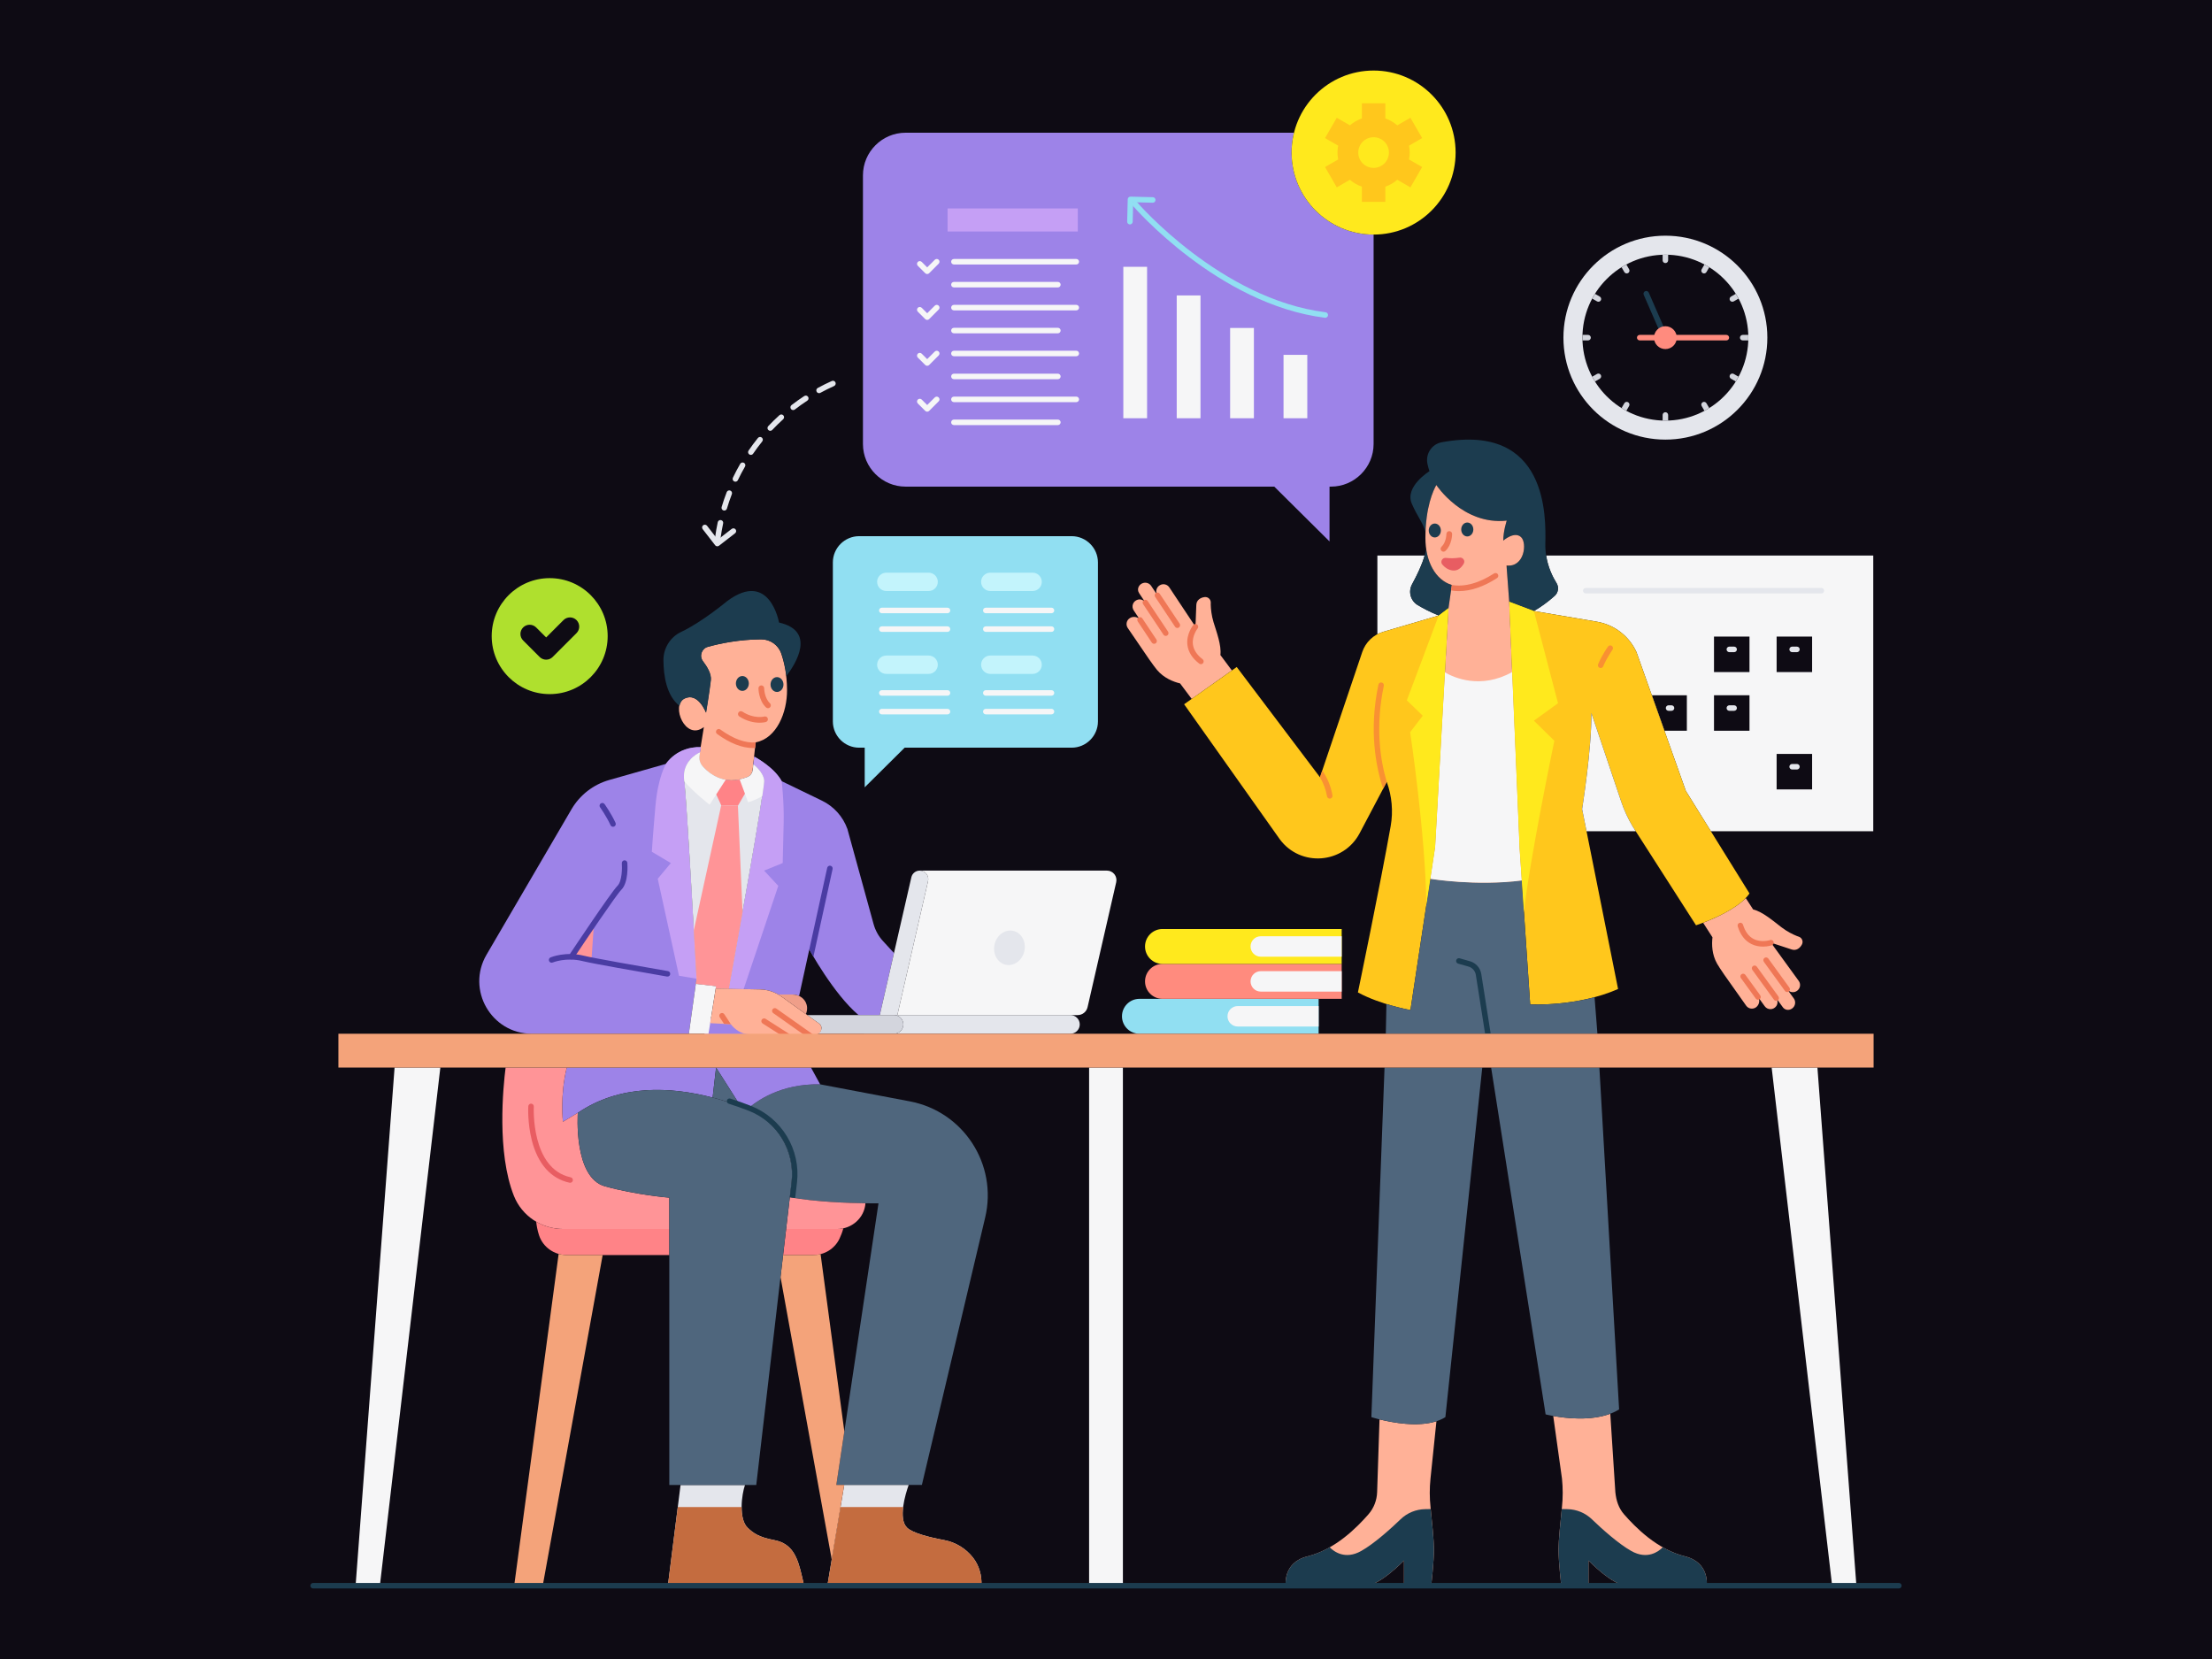 <svg xmlns="http://www.w3.org/2000/svg" xmlns:xlink="http://www.w3.org/1999/xlink" version="1.1" id="Layer_1" x="0px" y="0px" viewBox="0 0 2000 1500" style="enable-background:new 0 0 2000 1500;" xml:space="preserve">
<rect x="0" y="0" style="fill:#0e0b14;" width="2000" height="1500"/>
<g>
	<g>
		<g>
			<polygon style="fill:#9D83E8;" points="638.473,920.9 636.498,939.721 692.414,939.721 668.911,919.971    "/>
		</g>
	</g>
	<g>
		<g>
			<path style="fill:#FFB197;" d="M706.295,590.79c-2.693-7.7-10.013-12.785-18.17-12.736c-20.048,0.122-37.28,3.758-48.205,6.785     c-5.642,1.564-7.993,8.354-4.431,13c3.95,5.15,7.745,11.656,7.126,17.078c-1.239,10.843-4.337,29.432-4.337,29.432     s-7.125-18.898-19.518-12.702c-12.392,6.196,0.929,38.725,17.659,25.713l-4.149,25.737c-0.568,3.524,0.454,7.117,2.825,9.785     c6.113,6.881,19.843,17.912,40.45,9.793c2.72-1.072,4.645-3.55,4.959-6.457l2.701-24.986     c19.055-3.58,28.577-27.092,28.419-47.485C711.512,609.366,708.94,598.355,706.295,590.79z"/>
		</g>
	</g>
	<g>
		<g>
			<path style="fill:#9D83E8;" d="M632.908,680.283c0,0-16.596,6.669-14.273,25.254c2.324,18.585,11.153,179.372,11.153,179.372     l-6.971,49.762H480.883c-36.662,0-59.495-39.782-41.001-71.438l76.844-131.535c7.543-12.912,19.791-22.404,34.176-26.489     l51.236-14.546c0,0,9.858-15.821,31.533-15.114L632.908,680.283z"/>
		</g>
	</g>
	<g>
		<g>
			<polygon style="fill:#FF9497;" points="534.757,868.175 537.067,834.713 518.347,864.477    "/>
		</g>
	</g>
	<g>
		<g>
			<path style="fill:#9D83E8;" d="M798.369,850.879c-4.014-4.373-6.93-9.639-8.505-15.362l-23.673-85.983     c-4.029-11.225-12.298-20.422-23.033-25.617l-36.384-17.608c-7.125-13.012-24.78-22.167-24.78-22.167l-0.762,7.047     c0,0,8.735,6.452,9.665,14.349c0.837,7.111-26.499,158.465-31.945,188.502l28.218,0.553c5.831,0.114,11.509,1.727,16.527,4.626     h12.946c2.054,0,4.057,0.474,5.869,1.318l9.225-42.11c0,0,21.854,40.184,44.529,59.372h19.192l12.854-56.086L798.369,850.879z"/>
		</g>
	</g>
	<g>
		<g>
			<path style="fill:#9D83E8;" d="M1189.511,190.374c-19.078-19.078-25.582-45.964-19.524-70.372H818.774     c-21.191,0-38.53,17.338-38.53,38.53v242.922c0,21.192,17.339,38.53,38.53,38.53h333.369l49.962,49.559v-49.559h1.314     c21.192,0,38.53-17.338,38.53-38.53v-189.36C1222.97,212.095,1203.991,204.854,1189.511,190.374z"/>
		</g>
	</g>
	<g>
		<g>
			<path style="fill:#F6F6F7;" d="M1397.949,502.288c1.697,10.899,6.005,19.502,9.341,24.808c2.361,3.755,1.704,8.685-1.601,11.644     c-6.246,5.593-12.541,10.112-18.818,13.72l56.953,9.653c15.738,2.667,29.138,12.946,35.793,27.455l44.611,125.489l22.657,36.494     h146.839V502.288H1397.949z"/>
		</g>
	</g>
	<g>
		<g>
			<rect x="1606.35" y="575.572" style="fill:#0e0b14;" width="32.083" height="32.083"/>
		</g>
	</g>
	<g>
		<g>
			<rect x="1549.727" y="575.572" style="fill:#0e0b14;" width="32.083" height="32.083"/>
		</g>
	</g>
	<g>
		<g>
			<polygon style="fill:#0e0b14;" points="1504.906,660.705 1525.188,660.705 1525.188,628.621 1493.5,628.621    "/>
		</g>
	</g>
	<g>
		<g>
			<rect x="1606.35" y="681.671" style="fill:#0e0b14;" width="32.083" height="32.083"/>
		</g>
	</g>
	<g>
		<g>
			<rect x="1549.727" y="628.621" style="fill:#0e0b14;" width="32.083" height="32.083"/>
		</g>
	</g>
	<g>
		<g>
			<path style="fill:#FFB197;" d="M1113.811,606.184l-10.384-13.937c1.118-8.635-3.559-21.097-6.173-29.6     c-1.933-6.288-2.444-12.158-2.546-15.834l0.028-1.969c0.043-3.007-2.579-5.357-5.564-4.998c-3.684,0.443-7.328,2.674-7.51,7.016     l-0.776,19.801l-23.642-35.584c-1.842-2.772-5.51-3.654-8.411-2.022l-0.169,0.095c-3.236,1.82-4.229,6.015-2.154,9.093     l-5.666-8.51c-1.484-2.201-4.158-3.28-6.754-2.723l-0.072,0.015c-3.531,0.757-5.943,4.377-4.795,7.8     c0.178,0.532,0.43,1.048,0.758,1.536l5.62,8.441c-1.497-2.219-4.245-3.35-6.824-2.632c-4.489,1.251-6.074,6.242-3.718,9.738     l5.725,8.6c-1.984-2.947-6.317-3.533-9.299-1.603c-2.978,1.927-3.806,5.914-1.836,8.864l19.49,28.537l0-0.002     c3.048,4.313,5.501,7.648,6.959,9.383c6.191,7.366,14.629,10.707,20.889,12.225l10.496,13.999L1113.811,606.184z"/>
		</g>
	</g>
	<g>
		<g>
			<path style="fill:#FFB197;" d="M1626.512,846.958l-1.855-0.66c-3.409-1.376-8.733-3.902-13.953-7.906     c-7.059-5.414-17.109-14.142-25.591-16.105l-6.681-10.325c-9.918,10.422-28.701,18.569-38.553,22.348l8.474,13.182     c-0.76,6.397-0.57,15.47,4.176,23.841c1.118,1.972,3.389,5.434,6.368,9.794l-0.002,0l19.952,28.216     c2.078,2.875,6.104,3.489,8.948,1.369c2.848-2.123,3.81-6.388,1.739-9.275l6.064,8.365c2.455,3.428,7.685,3.682,10.423-0.09     c1.572-2.166,1.47-5.136-0.088-7.313l5.953,8.21c0.342,0.478,0.738,0.894,1.175,1.246c2.808,2.269,7.042,1.27,8.982-1.775     l0.039-0.063c1.427-2.239,1.349-5.121-0.197-7.279l-6.001-8.277c2.162,3.018,6.439,3.549,9.274,1.151l0.148-0.125     c2.541-2.15,2.993-5.896,1.037-8.589l-25.109-34.564l18.829,6.175c4.133,1.342,7.494-1.295,9.194-4.594     C1630.634,851.243,1629.345,847.966,1626.512,846.958z"/>
		</g>
	</g>
	<g>
		<g>
			<g>
				<path style="fill:#F6F6F7;" d="M1250.746,571.224l50.07-14.714c-7.522-3.013-13.95-6.407-18.925-9.373      c-6.502-3.876-8.796-12.155-5.183-18.807c4.569-8.413,8.963-17.541,11.387-26.042h-42.723v71.141      C1247.07,572.525,1248.864,571.776,1250.746,571.224z"/>
			</g>
		</g>
	</g>
	<g>
		<g>
			<path style="fill:#FFC71C;" d="M1300.817,556.51l-50.07,14.714c-8.955,2.632-16.065,9.464-19.051,18.308l-38.222,113.219     l-75.282-99.669l-47.555,33.681l86.547,122.144c18.77,25.25,57.459,22.277,72.152-5.544l24.511-46.413     c0.037,0.106,0.075,0.211,0.112,0.315c4.537,12.691,5.785,26.305,3.444,39.578c-9.135,51.784-29.639,150.459-29.639,150.459     c20.447,11.153,47.496,15.959,47.496,15.959l22.309-147.311l12.119-216.165L1300.817,556.51z"/>
		</g>
	</g>
	<g>
		<g>
			<path style="fill:#FFC71C;" d="M1524.228,715.057l-44.611-125.489c-6.655-14.509-20.055-24.787-35.793-27.455l-56.953-9.653     l-22.31-8.434l9.449,223.589l9.526,140.534c0,0,42.753,2.323,79.464-13.941l-32.529-162.685c0,0,8.829-55.261,8.365-86.861     l27.156,80.564c2.621,7.658,6.031,15.022,10.175,21.975l57.313,89.417c0,0,37.176-12.082,48.329-28.812L1524.228,715.057z"/>
		</g>
	</g>
	<g>
		<g>
			<path style="fill:#4F667D;" d="M1383.537,908.15l-7.597-112.065c-41.317,5.359-82.709-1.501-82.709-1.501l0,0l0,0v0     l-17.973,118.677c0,0-9.617-1.71-21.715-5.453l-0.551,26.863h191.329l-2.587-33.059     C1411.574,909.67,1383.537,908.15,1383.537,908.15z"/>
		</g>
	</g>
	<g>
		<g>
			<path style="fill:#FFB197;" d="M1523.618,1407.236c-25.428-6.313-45.031-26.417-55.22-38.04     c-4.872-5.558-7.082-12.381-7.867-20.042l-4.586-70.933c-17.857,6.748-40.422,4.066-51.578,2.051l7.904,56.609     c0.894,8.633,0.879,17.33-0.034,25.961c-1.318,12.464-3.092,30.589-3.092,37.888c0,11.618,2.479,32.994,2.479,32.994h24.629     v-22.77c0,0,21.841,22.77,34.853,22.77c13.012,0,72.029,0,72.029,0S1546.079,1412.812,1523.618,1407.236z"/>
		</g>
	</g>
	<g>
		<g>
			<path style="fill:#FFB197;" d="M1293.396,1336.881l5.371-51.87c-17.038,5.54-39.898,1.23-51.464-1.658l-2.167,65.802     c-0.243,7.387-2.995,14.483-7.867,20.042c-10.189,11.623-29.791,31.726-55.22,38.04c-22.461,5.577-19.518,26.488-19.518,26.488     s59.017,0,72.029,0c13.012,0,34.853-22.77,34.853-22.77v22.77h24.629c0,0,2.479-21.376,2.479-32.994     c0-7.3-1.774-25.424-3.092-37.888C1292.517,1354.211,1292.502,1345.513,1293.396,1336.881z"/>
		</g>
	</g>
	<g>
		<g>
			<g>
				<polygon style="fill:#F6F6F7;" points="356.761,965.23 321.514,1433.724 343.457,1433.724 398.147,965.23     "/>
			</g>
		</g>
	</g>
	<g>
		<g>
			<g>
				<polygon style="fill:#F6F6F7;" points="1643.239,965.23 1678.487,1433.724 1656.543,1433.724 1601.854,965.23     "/>
			</g>
		</g>
	</g>
	<g>
		<g>
			<rect x="984.721" y="965.23" style="fill:#F6F6F7;" width="30.559" height="468.494"/>
		</g>
	</g>
	<g>
		<g>
			<path style="fill:#EF7756;" d="M651.318,659.603c-1.12-0.811-2.681-0.559-3.487,0.56c-0.809,1.118-0.558,2.679,0.56,3.487     c11.677,8.445,22.598,12.698,32.56,12.698c0.638,0,1.264-0.051,1.894-0.086l0.544-5.031     C673.891,672.028,663.123,668.139,651.318,659.603z"/>
		</g>
	</g>
	<g>
		<g>
			<path style="fill:#1C3C4F;" d="M618.945,631.646c12.392-6.196,19.518,12.702,19.518,12.702s3.098-18.588,4.337-29.432     c0.62-5.422-3.175-11.927-7.126-17.078c-3.563-4.646-1.211-11.436,4.431-13c10.92-3.026,28.142-6.66,48.179-6.784     c8.173-0.051,15.509,5.044,18.205,12.76c1.809,5.178,3.562,12.008,4.537,20.384c8.411-11.033,27.177-40.624-6.652-48.33     c0,0-8.365-47.864-46.703-19.518c0,0-23.246,19.341-41.599,27.891c-9.928,4.625-16.272,14.646-16.213,25.598     c0.077,14.385,2.841,32.237,14.524,41.358C614.948,635.32,616.395,632.921,618.945,631.646z"/>
		</g>
	</g>
	<g>
		<g>
			<polygon style="fill:#F6F6F7;" points="622.818,934.671 640.586,934.671 647.447,891.648 629.141,889.531    "/>
		</g>
	</g>
	<g>
		<g>
			<g>
				<path style="fill:#4A3CA3;" d="M516.708,867.425c-0.475,0-0.955-0.135-1.381-0.418c-1.149-0.763-1.461-2.314-0.697-3.463      c1.536-2.311,37.693-56.66,43.686-62.654c4.152-4.152,4.239-16.1,3.923-20.352c-0.102-1.376,0.929-2.574,2.303-2.677      c1.385-0.101,2.575,0.929,2.677,2.303c0.136,1.798,1.138,17.75-5.372,24.259c-4.684,4.685-32.67,46.263-43.058,61.888      C518.309,867.034,517.516,867.425,516.708,867.425z"/>
			</g>
		</g>
	</g>
	<g>
		<g>
			<path style="fill:#C59FF5;" d="M632.908,680.283l0.763-4.734c-21.675-0.708-31.533,15.114-31.533,15.114     s-7.203,11.618-9.526,38.106c-2.323,26.488-3.253,41.359-3.253,41.359l17.194,10.223l-11.85,14.174l19.207,87.717l15.878,2.667     c0,0-8.829-160.787-11.153-179.372C616.312,686.953,632.908,680.283,632.908,680.283z"/>
		</g>
	</g>
	<g>
		<g>
			<path style="fill:#C59FF5;" d="M681.994,684.141l-0.762,7.047c0,0,8.735,6.452,9.665,14.349     c0.837,7.111-26.499,158.465-31.945,188.502l13.421,0.263l31.323-93.333l-12.83-13.803l16.827-6.816     c0,0,0.476-18.279,0.871-36.866c0.395-18.588-1.789-37.177-1.789-37.177C699.649,693.296,681.994,684.141,681.994,684.141z"/>
		</g>
	</g>
	<g>
		<g>
			<path style="fill:#E4E6EC;" d="M690.897,705.537c-0.929-7.897-9.665-14.349-9.665-14.349l-0.544,5.029     c-0.314,2.907-2.239,5.385-4.959,6.457c-20.607,8.119-34.337-2.912-40.45-9.793c-2.371-2.669-3.393-6.262-2.825-9.785     l0.453-2.813h0c0,0-3.177,1.277-6.556,4.269c-0.483,0.427-0.97,0.89-1.452,1.389c-0.724,0.748-1.437,1.578-2.111,2.494     c-0.225,0.305-0.445,0.62-0.66,0.945c-0.43,0.649-0.837,1.337-1.214,2.065c-1.885,3.641-3.007,8.284-2.281,14.092     c0.254,2.033,0.586,5.766,0.976,10.805c0.111,1.44,0.227,2.986,0.348,4.629c0.06,0.822,0.121,1.668,0.184,2.537     c0.124,1.738,0.253,3.569,0.385,5.484c0.264,3.829,0.542,7.991,0.831,12.413c0.144,2.211,0.291,4.487,0.44,6.818     c0.373,5.829,0.759,12.005,1.151,18.385c0.706,11.483,1.431,23.626,2.134,35.584c0.078,1.329,0.156,2.656,0.233,3.978     c2.4,41.015,4.472,78.738,4.472,78.738l-0.647,4.622l18.306,2.117l-0.344,2.16l11.849,0.232     C664.398,864.002,691.734,712.648,690.897,705.537z"/>
		</g>
	</g>
	<g>
		<g>
			<path style="fill:#F6F6F7;" d="M635.279,692.882c-2.371-2.669-3.393-6.262-2.825-9.785l0.453-2.813h0     c0,0-3.177,1.277-6.556,4.269c-0.483,0.427-0.97,0.89-1.452,1.389c-0.724,0.748-1.437,1.578-2.111,2.494     c-0.225,0.305-0.445,0.62-0.66,0.945c-0.43,0.649-0.837,1.337-1.214,2.065c-1.885,3.641-3.007,8.284-2.281,14.092     c0.038,0.302,0.078,0.655,0.119,1.031c9.344,10.579,22.845,21,22.845,21l14.546-22.499     C646.209,703.365,639.186,697.279,635.279,692.882z"/>
		</g>
	</g>
	<g>
		<g>
			<path style="fill:#F6F6F7;" d="M690.897,705.537c-0.929-7.897-9.665-14.349-9.665-14.349l-0.544,5.029     c-0.314,2.907-2.239,5.385-4.959,6.457c-2.424,0.955-4.75,1.637-6.983,2.1l7.667,20.587c0,0,6.475-1.783,12.791-5.519     C690.393,711.906,691.036,706.719,690.897,705.537z"/>
		</g>
	</g>
	<g>
		<g>
			<path style="fill:#FF8387;" d="M668.747,704.774c0.002,0,0.005-0.001,0.007-0.002c-4.619,0.959-8.824,0.947-12.608,0.297     l-8.545,13.217l4.494,9.823l15.103,0.387l6.338-10.865L668.747,704.774z"/>
		</g>
	</g>
	<g>
		<g>
			<path style="fill:#FF9497;" d="M667.197,728.498l-15.103-0.387l-24.763,112.982c1.437,25.243,2.457,43.817,2.457,43.817     l-0.647,4.622l18.306,2.117l-0.344,2.16l11.849,0.232c2.007-11.068,6.986-38.611,12.432-69.336L667.197,728.498z"/>
		</g>
	</g>
	<g>
		<g>
			<path style="fill:#4F667D;" d="M822.685,995.813l-81.136-15.408c-36.1-0.741-58.17,15.618-65.657,22.302     c26.745,10.749,43.125,37.959,39.778,66.641l-1.536,13.163c34.246,6.127,80.159,5.472,80.159,5.472l-38.106,254.657h77.334     l57.248-241.847C902.133,1052.795,871.147,1005.016,822.685,995.813z"/>
		</g>
	</g>
	<g>
		<g>
			<path style="fill:#9D83E8;" d="M675.298,1002.462c0.201,0.078,0.395,0.167,0.595,0.247c7.487-6.685,29.558-23.043,65.657-22.302     l-8.288-15.176h-85.815l22.3,35.135C671.63,1001.058,673.49,1001.756,675.298,1002.462z"/>
		</g>
	</g>
	<g>
		<g>
			<path style="fill:#9D83E8;" d="M644.34,992.37c-0.004-0.001-0.008-0.002-0.012-0.003c1.242-10.54,3.12-27.137,3.12-27.137H512.46     c-6.254,25.368-3.495,49.022-3.495,49.022l13.476-8.055C560.619,980.167,606.383,982.495,644.34,992.37z"/>
		</g>
	</g>
	<g>
		<g>
			<path style="fill:#4F667D;" d="M669.747,1000.365l-22.3-35.136c0,0-1.877,16.598-3.12,27.137     C653.308,994.703,661.845,997.459,669.747,1000.365z"/>
		</g>
	</g>
	<g>
		<g>
			<g>
				<path style="fill:#FF9497;" d="M714.134,1082.512l-3.35,28.707h46.151c13.264,0,24.646-10.074,25.567-23.272      C766.62,1087.727,737.632,1086.716,714.134,1082.512z"/>
			</g>
		</g>
		<g>
			<g>
				<path style="fill:#FF9497;" d="M605.159,1082.873c0,0-29.276-2.323-58.088-10.224c-28.812-7.9-24.629-66.452-24.629-66.452      l-13.476,8.055c0,0-2.759-23.654,3.495-49.022h-55.309c-2.227,17.493-8.154,76.69,7.514,116.05      c7.231,18.165,24.986,29.94,44.538,29.94h95.956V1082.873z"/>
			</g>
		</g>
	</g>
	<g>
		<g>
			<g>
				<path style="fill:#E85D62;" d="M515.473,1069.416c-0.175,0-0.352-0.018-0.53-0.057c-16.821-3.633-28.603-16.854-34.073-38.235      c-4.039-15.788-3.246-30.295-3.21-30.905c0.08-1.377,1.277-2.442,2.638-2.347c1.377,0.08,2.429,1.261,2.349,2.638      c-0.033,0.561-2.82,56.154,33.351,63.968c1.348,0.291,2.205,1.62,1.914,2.968      C517.66,1068.616,516.624,1069.416,515.473,1069.416z"/>
			</g>
		</g>
	</g>
	<g>
		<g>
			<path style="fill:#FF8387;" d="M605.159,1111.22h-95.956c-8.758,0-17.146-2.377-24.398-6.619     c0.345,3.259,1.068,7.779,2.605,12.386c3.566,10.688,13.733,17.778,24.999,17.778h92.75V1111.22z"/>
		</g>
	</g>
	<g>
		<g>
			<path style="fill:#FF8387;" d="M756.935,1111.22h-46.151l-2.747,23.545h27.295c10.088,0,19.401-5.694,23.718-14.812     c1.333-2.816,2.551-5.959,3.457-9.36C760.704,1110.989,758.843,1111.22,756.935,1111.22z"/>
		</g>
	</g>
	<g>
		<g>
			<path style="fill:#E4E6EC;" d="M879.804,1408.422c-6.36-8.167-15.566-13.963-26.144-15.946     c-13.773-2.582-28.563-6.364-33.576-11.263c-8.161-7.975-1.52-30.002,1.493-38.57h-58.269l-15.253,91.082H887.35     C887.883,1424.666,885.379,1415.581,879.804,1408.422z"/>
		</g>
	</g>
	<g>
		<g>
			<path style="fill:#E4E6EC;" d="M699.958,1392.476c-13.773-2.582-19.053-6.364-24.066-11.263     c-8.161-7.975-5.307-30.002-2.294-38.57h-58.269l-11.466,91.082h123.203l-1.945-8.409     C721.246,1408.557,716.864,1395.645,699.958,1392.476z"/>
		</g>
	</g>
	<g>
		<g>
			<path style="fill:#F4A37A;" d="M512.409,1134.765c-2.513,0-4.965-0.371-7.308-1.038l-40.203,299.997h25.806l54.203-298.959     H512.409z"/>
		</g>
	</g>
	<g>
		<g>
			<path style="fill:#F4A37A;" d="M763.425,1294.276l-21.489-160.356c-2.132,0.544-4.346,0.844-6.603,0.844h-27.295l-2.324,19.913     l46.303,255.388l11.291-67.424h-7.121L763.425,1294.276z"/>
		</g>
	</g>
	<g>
		<g>
			<g>
				<path style="fill:#EF7756;" d="M1085.803,600.515c-0.531,0-1.066-0.168-1.519-0.516c-6.353-4.876-9.948-10.586-10.686-16.969      c-1.142-9.885,5.089-17.624,5.355-17.949c0.873-1.068,2.447-1.225,3.515-0.35c1.066,0.873,1.224,2.444,0.354,3.511      c-0.099,0.124-5.17,6.536-4.256,14.261c0.589,4.971,3.536,9.524,8.759,13.534c1.094,0.84,1.301,2.408,0.461,3.502      C1087.294,600.18,1086.552,600.515,1085.803,600.515z"/>
			</g>
		</g>
	</g>
	<g>
		<g>
			<g>
				<path style="fill:#EF7756;" d="M1064.516,567.786c-0.808,0-1.6-0.391-2.081-1.114l-18.004-27.042      c-0.764-1.148-0.454-2.699,0.695-3.463c1.147-0.766,2.699-0.454,3.463,0.695l18.004,27.042c0.764,1.148,0.454,2.699-0.695,3.463      C1065.473,567.651,1064.992,567.786,1064.516,567.786z"/>
			</g>
		</g>
	</g>
	<g>
		<g>
			<g>
				<path style="fill:#EF7756;" d="M1054.024,574.973c-0.808,0-1.6-0.391-2.082-1.114l-18.422-27.671      c-0.764-1.148-0.454-2.699,0.695-3.463c1.148-0.765,2.698-0.454,3.463,0.695l18.422,27.671c0.764,1.148,0.454,2.699-0.695,3.463      C1054.981,574.838,1054.5,574.973,1054.024,574.973z"/>
			</g>
		</g>
	</g>
	<g>
		<g>
			<g>
				<path style="fill:#EF7756;" d="M1043.498,582.102c-0.808,0-1.6-0.391-2.081-1.114l-12.712-19.094      c-0.764-1.148-0.454-2.699,0.695-3.463c1.147-0.766,2.699-0.453,3.463,0.695l12.712,19.094c0.764,1.148,0.454,2.699-0.695,3.463      C1044.454,581.967,1043.974,582.102,1043.498,582.102z"/>
			</g>
		</g>
	</g>
	<g>
		<g>
			<g>
				<path style="fill:#EF7756;" d="M1593.984,855.886c-3.185,0-6.955-0.556-10.631-2.429c-5.726-2.917-9.824-8.276-12.18-15.93      c-0.406-1.319,0.334-2.716,1.652-3.122c1.317-0.407,2.717,0.334,3.122,1.652c1.943,6.313,5.197,10.669,9.673,12.949      c7.001,3.565,14.725,0.989,14.803,0.964c1.307-0.447,2.725,0.249,3.173,1.553c0.447,1.305-0.248,2.725-1.553,3.173      C1601.811,854.776,1598.482,855.886,1593.984,855.886z"/>
			</g>
		</g>
	</g>
	<g>
		<g>
			<g>
				<path style="fill:#EF7756;" d="M1615.887,896.958c-0.773,0-1.536-0.358-2.025-1.032l-19.07-26.302      c-0.81-1.116-0.561-2.678,0.556-3.488c1.117-0.811,2.678-0.562,3.488,0.556l19.07,26.302c0.81,1.116,0.561,2.678-0.556,3.488      C1616.908,896.803,1616.395,896.958,1615.887,896.958z"/>
			</g>
		</g>
	</g>
	<g>
		<g>
			<g>
				<path style="fill:#EF7756;" d="M1605.936,904.897c-0.774,0-1.536-0.358-2.025-1.032l-19.512-26.913      c-0.81-1.116-0.561-2.678,0.556-3.488c1.119-0.81,2.678-0.56,3.488,0.556l19.512,26.913c0.81,1.116,0.561,2.678-0.556,3.488      C1606.956,904.742,1606.444,904.897,1605.936,904.897z"/>
			</g>
		</g>
	</g>
	<g>
		<g>
			<g>
				<path style="fill:#EF7756;" d="M1589.537,903.935c-0.774,0-1.536-0.358-2.025-1.032l-13.464-18.571      c-0.81-1.116-0.561-2.678,0.556-3.488c1.118-0.81,2.678-0.561,3.488,0.556l13.464,18.571c0.81,1.116,0.561,2.678-0.556,3.488      C1590.557,903.781,1590.045,903.935,1589.537,903.935z"/>
			</g>
		</g>
	</g>
	<g>
		<g>
			<path style="fill:#4A3CA3;" d="M752.799,785.735c0.295-1.347-0.558-2.679-1.906-2.974c-1.345-0.291-2.678,0.559-2.974,1.906     l-16.182,73.759c0,0,1.351,2.482,3.724,6.502L752.799,785.735z"/>
		</g>
	</g>
	<g>
		<g>
			<g>
				<path style="fill:#4A3CA3;" d="M554.275,747.532c-0.946,0-1.851-0.54-2.271-1.455c-3.797-8.263-9.381-16.04-9.437-16.117      c-0.807-1.119-0.555-2.68,0.563-3.487c1.12-0.807,2.679-0.556,3.487,0.563c0.24,0.332,5.92,8.237,9.925,16.954      c0.576,1.254,0.027,2.737-1.226,3.312C554.979,747.458,554.624,747.532,554.275,747.532z"/>
			</g>
		</g>
	</g>
	<g>
		<g>
			<path style="fill:#C46C3F;" d="M603.863,1433.724h123.203l-1.945-8.409c-3.875-16.758-8.257-29.67-25.163-32.84     c-13.773-2.582-19.053-6.364-24.066-11.263c-3.995-3.904-5.341-11.177-5.33-18.588h-57.748L603.863,1433.724z"/>
		</g>
	</g>
	<g>
		<g>
			<path style="fill:#C46C3F;" d="M879.804,1408.422c-6.36-8.167-15.566-13.963-26.144-15.946     c-13.773-2.582-28.563-6.364-33.576-11.263c-3.995-3.904-4.433-11.177-3.496-18.588h-56.627l-11.907,71.099H887.35     C887.883,1424.666,885.379,1415.581,879.804,1408.422z"/>
		</g>
	</g>
	<g>
		<g>
			<path style="fill:#1C3C4F;" d="M1407.29,527.097c-4.363-6.939-10.404-19.499-10.067-35.483     c0.498-23.663,2.655-109.365-93.578-91.773c-9.189,1.68-15.026,10.747-12.941,19.853c0.502,2.192,1.078,4.372,1.732,6.373     c0,0-22.622,13.824-15.944,29.34c5.034,11.696,10.175,17.258,12.404,25.594c0.851-24.682,7.389-38.278,9.775-42.453     c0,0,23.979,36.501,63.655,32.179c0,0-3.143,9.428-3.143,18.071c0,0,10.017-8.839,16.106-3.143     c5.658,5.293,3.005,27.547-13.159,25.626l2.431,32.745l22.31,8.434c6.277-3.608,12.572-8.127,18.818-13.72     C1408.994,535.781,1409.651,530.852,1407.29,527.097z"/>
		</g>
	</g>
	<g>
		<g>
			<path style="fill:#1C3C4F;" d="M1289.514,496.229c-1.669,10.075-7.129,21.649-12.806,32.101     c-3.613,6.652-1.318,14.931,5.183,18.807c4.976,2.966,11.403,6.36,18.925,9.373l8.87-6.724l2.997-20.884     C1300.172,525.097,1291.876,512.602,1289.514,496.229z"/>
		</g>
	</g>
	<g>
		<g>
			<path style="fill:#382C25;" d="M1362.132,512.733c-0.057,0-0.114-0.003-0.173-0.01c-1.343-0.16-2.756-0.474-4.2-0.936     c-0.763-0.244-1.184-1.061-0.94-1.824c0.245-0.763,1.062-1.184,1.824-0.94c1.268,0.405,2.499,0.681,3.658,0.818     c0.795,0.094,1.364,0.816,1.27,1.612C1363.484,512.19,1362.857,512.733,1362.132,512.733z"/>
		</g>
	</g>
	<g>
		<g>
			<path style="fill:#FFB197;" d="M1364.561,544.027l-2.431-32.745c16.164,1.921,18.817-20.333,13.159-25.626     c-6.089-5.696-16.106,3.143-16.106,3.143c0-8.643,3.143-18.071,3.143-18.071c-39.676,4.322-63.655-32.179-63.655-32.179     c-2.554,4.469-9.87,19.724-9.87,47.827c0,21.108,8.959,37.988,23.882,42.526l-2.997,20.884l-12.119,216.165l-4.336,28.633     c0,0,41.392,6.86,82.709,1.5l-1.93-28.469L1364.561,544.027z"/>
		</g>
	</g>
	<g>
		<g>
			<path style="fill:#EF7756;" d="M1354.325,519.223c-0.749-1.16-2.296-1.492-3.453-0.742     c-13.757,8.891-26.858,12.427-38.189,10.422l-0.711,4.956c2.283,0.394,4.615,0.616,7.004,0.616     c10.753,0,22.511-3.981,34.607-11.798C1354.742,521.927,1355.074,520.382,1354.325,519.223z"/>
		</g>
	</g>
	<g>
		<g>
			<g>
				<path style="fill:#F99132;" d="M1253.846,706.95c-5.984-20.158-10.418-49.962-2.652-86.892c0.284-1.35-0.58-2.674-1.93-2.958      c-1.353-0.286-2.674,0.581-2.958,1.93c-8.579,40.791-2.541,73.493,4.26,94.132L1253.846,706.95      C1253.846,706.95,1253.815,706.863,1253.846,706.95z"/>
			</g>
		</g>
	</g>
	<g>
		<g>
			<path style="fill:#F99132;" d="M1199.863,720.02c0.212,1.213,1.267,2.068,2.457,2.068c0.143,0,0.288-0.013,0.433-0.038     c1.359-0.237,2.268-1.532,2.03-2.891c-1.41-8.069-4.598-15.818-9.228-22.577l-2.082,6.168     C1196.59,708.108,1198.797,713.917,1199.863,720.02z"/>
		</g>
	</g>
	<g>
		<g>
			<g>
				<path style="fill:#F99132;" d="M1447.24,604.021c-0.325,0-0.655-0.063-0.972-0.198c-1.27-0.537-1.864-2.003-1.327-3.273      c3.473-8.21,8.715-15.648,8.937-15.961c0.798-1.126,2.356-1.391,3.482-0.594c1.125,0.797,1.392,2.355,0.595,3.482      c-0.051,0.072-5.157,7.323-8.413,15.02C1449.137,603.449,1448.213,604.021,1447.24,604.021z"/>
			</g>
		</g>
	</g>
	<g>
		<path style="fill:#F6F6F7;" d="M1374.287,771.694l-0.276-4.078l-6.76-159.961c-28.537,15.821-52.516,5.103-60.824,0.284    l-8.859,158.011l-0.694,4.58l-3.643,24.054c0,0,41.392,6.86,82.709,1.501L1374.287,771.694z"/>
	</g>
	<g>
		<g>
			<g>
				<path style="fill:#1C3C4F;" d="M1345.229,936.744c-1.208,0-2.27-0.878-2.464-2.109l-8.385-53.2      c-0.563-3.569-3.172-6.516-6.647-7.507l-9.361-2.668c-1.327-0.378-2.095-1.759-1.717-3.086c0.378-1.326,1.764-2.094,3.086-1.717      l9.361,2.668c5.339,1.522,9.348,6.049,10.213,11.534l8.384,53.2c0.215,1.363-0.716,2.641-2.079,2.856      C1345.489,936.734,1345.358,936.744,1345.229,936.744z"/>
			</g>
		</g>
	</g>
	<g>
		<g>
			<path style="fill:#1C3C4F;" d="M1269.414,1410.954v22.77h24.629c0,0,2.479-21.376,2.479-32.994c0-7-1.63-23.942-2.927-36.313     l-5.1,0.096c-8.267,0.155-16.171,3.41-22.135,9.137c-9.2,8.836-23.808,22.004-35.587,28.665     c-14.587,8.249-24.762,0.488-28.533-3.327c-6.21,3.517-12.954,6.452-20.19,8.248c-22.461,5.577-19.518,26.488-19.518,26.488     s59.017,0,72.029,0C1247.573,1433.724,1269.414,1410.954,1269.414,1410.954z"/>
		</g>
	</g>
	<g>
		<g>
			<path style="fill:#1C3C4F;" d="M1436.254,1410.954v22.77h-24.629c0,0-2.479-21.376-2.479-32.994c0-7,1.63-23.942,2.927-36.313     l5.1,0.096c8.267,0.155,16.171,3.41,22.135,9.137c9.2,8.836,23.808,22.004,35.587,28.665c14.588,8.249,24.762,0.488,28.533-3.327     c6.21,3.517,12.954,6.452,20.191,8.248c22.46,5.577,19.518,26.488,19.518,26.488s-59.018,0-72.029,0     S1436.254,1410.954,1436.254,1410.954z"/>
		</g>
	</g>
	<g>
		<g>
			<g>
				<path style="fill:#4F667D;" d="M1251.842,965.23l-11.899,316.072c0,0,44.147,14.406,66.917,0l33.343-316.072H1251.842z"/>
			</g>
		</g>
		<g>
			<g>
				<path style="fill:#4F667D;" d="M1348.212,965.23l49.266,313.593c0,0,41.823,10.843,66.453-4.492l-17.845-309.101H1348.212z"/>
			</g>
		</g>
	</g>
	<g>
		<g>
			<g>
				<path style="fill:#91DFF2;" d="M968.967,484.783H776.786c-13.063,0-23.752,10.689-23.752,23.752v143.732      c0,13.064,10.688,23.752,23.752,23.752h5.051v35.825l36.116-35.825h151.014c13.063,0,23.752-10.688,23.752-23.752V508.535      C992.719,495.472,982.031,484.783,968.967,484.783z"/>
			</g>
		</g>
	</g>
	<g>
		<g>
			<path style="fill:#91DFF2;" d="M1030.224,903.106h162.035v31.565h-162.035c-8.716,0-15.782-7.066-15.782-15.782     C1014.442,910.172,1021.508,903.106,1030.224,903.106z"/>
		</g>
	</g>
	<g>
		<g>
			<path style="fill:#FF8B7E;" d="M1051.072,871.541h162.035v31.565h-162.035c-8.716,0-15.783-7.066-15.783-15.782v0     C1035.29,878.607,1042.356,871.541,1051.072,871.541z"/>
		</g>
	</g>
	<g>
		<g>
			<path style="fill:#FFE91D;" d="M1051.072,839.976h162.035v31.565h-162.035c-8.716,0-15.783-7.066-15.783-15.782v0     C1035.29,847.042,1042.356,839.976,1051.072,839.976z"/>
		</g>
	</g>
	<g>
		<g>
			<rect x="1015.656" y="241.238" style="fill:#F6F6F7;" width="21.491" height="136.919"/>
		</g>
	</g>
	<g>
		<g>
			<rect x="1063.943" y="267.115" style="fill:#F6F6F7;" width="21.491" height="111.042"/>
		</g>
	</g>
	<g>
		<g>
			<rect x="1112.23" y="296.531" style="fill:#F6F6F7;" width="21.491" height="81.627"/>
		</g>
	</g>
	<g>
		<g>
			<rect x="1160.518" y="320.833" style="fill:#F6F6F7;" width="21.491" height="57.324"/>
		</g>
	</g>
	<g>
		<g>
			<g>
				<path style="fill:#91DFF2;" d="M1198.251,287.32c-0.103,0-0.208-0.007-0.313-0.02c-96.559-12.075-172.87-100.311-173.63-101.201      c-0.895-1.049-0.771-2.625,0.278-3.521c1.05-0.894,2.626-0.771,3.521,0.277c0.748,0.876,75.839,87.656,170.45,99.488      c1.369,0.171,2.34,1.42,2.168,2.788C1200.568,286.395,1199.492,287.32,1198.251,287.32z"/>
			</g>
		</g>
	</g>
	<g>
		<g>
			<g>
				<path style="fill:#91DFF2;" d="M1021.635,202.918c-0.021,0-0.042,0-0.063-0.001c-1.379-0.035-2.469-1.181-2.434-2.56      l0.507-20.133c0.035-1.379,1.163-2.49,2.56-2.434l20.133,0.506c1.379,0.035,2.469,1.181,2.434,2.56      c-0.034,1.379-1.173,2.472-2.56,2.434l-17.636-0.443l-0.444,17.636C1024.097,201.84,1022.986,202.918,1021.635,202.918z"/>
			</g>
		</g>
	</g>
	<g>
		<g>
			<g>
				<path style="fill:#E4E6EC;" d="M648.573,493.942c-0.746,0-1.484-0.333-1.976-0.968l-11.265-14.541      c-0.846-1.09-0.646-2.659,0.445-3.504c1.089-0.845,2.66-0.647,3.504,0.445l9.736,12.566l12.567-9.735      c1.089-0.846,2.66-0.646,3.504,0.445c0.846,1.09,0.646,2.659-0.445,3.504l-14.541,11.265      C649.646,493.771,649.107,493.942,648.573,493.942z"/>
			</g>
		</g>
	</g>
	<g>
		<g>
			<circle style="fill:#AFE02E;" cx="497.003" cy="575.158" r="52.431"/>
		</g>
	</g>
	<g>
		<g>
			<g>
				<path style="fill:#0e0b14;" d="M493.811,596.449c-2.208,0-4.326-0.876-5.888-2.439l-14.93-14.93      c-3.252-3.251-3.252-8.523,0-11.773c3.252-3.252,8.523-3.252,11.775,0l9.042,9.041l15.678-15.678      c3.252-3.252,8.523-3.252,11.775,0c3.252,3.251,3.252,8.523,0,11.773l-21.565,21.566      C498.137,595.572,496.019,596.449,493.811,596.449z"/>
			</g>
		</g>
	</g>
	<g>
		<g>
			<circle style="fill:#E4E6EC;" cx="1505.774" cy="305.291" r="92.188"/>
		</g>
	</g>
	<g>
		<g>
			<circle style="fill:#0e0b14;" cx="1505.774" cy="305.291" r="75.001"/>
		</g>
	</g>
	<g>
		<g>
			<path style="fill:#F6F6F7;" d="M1476.168,747.202c-4.144-6.953-7.554-14.318-10.175-21.975l-27.156-80.564     c0.465,31.6-8.365,86.861-8.365,86.861l4.005,20.027h44.479L1476.168,747.202z"/>
		</g>
	</g>
	<g>
		<g>
			<g>
				<path style="fill:#E4E6EC;" d="M1646.792,536.556h-212.989c-1.38,0-2.498-1.118-2.498-2.498s1.118-2.498,2.498-2.498h212.989      c1.38,0,2.498,1.118,2.498,2.498S1648.172,536.556,1646.792,536.556z"/>
			</g>
		</g>
	</g>
	<g>
		<g>
			<rect x="856.762" y="188.448" style="fill:#C59FF5;" width="117.737" height="20.862"/>
		</g>
	</g>
	<g>
		<g>
			<g>
				<path style="fill:#F6F6F7;" d="M973.142,239.14H862.492c-1.38,0-2.498-1.118-2.498-2.498s1.118-2.498,2.498-2.498h110.651      c1.38,0,2.498,1.118,2.498,2.498S974.522,239.14,973.142,239.14z"/>
			</g>
		</g>
	</g>
	<g>
		<g>
			<g>
				<path style="fill:#F6F6F7;" d="M956.486,259.884h-93.994c-1.38,0-2.498-1.118-2.498-2.498c0-1.38,1.118-2.498,2.498-2.498      h93.994c1.38,0,2.498,1.118,2.498,2.498C958.983,258.766,957.865,259.884,956.486,259.884z"/>
			</g>
		</g>
	</g>
	<g>
		<g>
			<g>
				<path style="fill:#F6F6F7;" d="M973.142,280.627H862.492c-1.38,0-2.498-1.118-2.498-2.498s1.118-2.498,2.498-2.498h110.651      c1.38,0,2.498,1.118,2.498,2.498S974.522,280.627,973.142,280.627z"/>
			</g>
		</g>
	</g>
	<g>
		<g>
			<g>
				<path style="fill:#F6F6F7;" d="M956.486,301.371h-93.994c-1.38,0-2.498-1.118-2.498-2.498c0-1.38,1.118-2.498,2.498-2.498      h93.994c1.38,0,2.498,1.118,2.498,2.498C958.983,300.253,957.865,301.371,956.486,301.371z"/>
			</g>
		</g>
	</g>
	<g>
		<g>
			<g>
				<path style="fill:#F6F6F7;" d="M973.142,322.115H862.492c-1.38,0-2.498-1.118-2.498-2.498s1.118-2.498,2.498-2.498h110.651      c1.38,0,2.498,1.118,2.498,2.498S974.522,322.115,973.142,322.115z"/>
			</g>
		</g>
	</g>
	<g>
		<g>
			<g>
				<path style="fill:#F6F6F7;" d="M956.486,342.859h-93.994c-1.38,0-2.498-1.118-2.498-2.498s1.118-2.498,2.498-2.498h93.994      c1.38,0,2.498,1.118,2.498,2.498S957.865,342.859,956.486,342.859z"/>
			</g>
		</g>
	</g>
	<g>
		<g>
			<g>
				<path style="fill:#F6F6F7;" d="M973.142,363.602H862.492c-1.38,0-2.498-1.118-2.498-2.498c0-1.38,1.118-2.498,2.498-2.498      h110.651c1.38,0,2.498,1.118,2.498,2.498C975.64,362.484,974.522,363.602,973.142,363.602z"/>
			</g>
		</g>
	</g>
	<g>
		<g>
			<g>
				<path style="fill:#F6F6F7;" d="M956.486,384.346h-93.994c-1.38,0-2.498-1.118-2.498-2.498s1.118-2.498,2.498-2.498h93.994      c1.38,0,2.498,1.118,2.498,2.498S957.865,384.346,956.486,384.346z"/>
			</g>
		</g>
	</g>
	<g>
		<g>
			<g>
				<path style="fill:#F6F6F7;" d="M838.327,247.773c-0.639,0-1.278-0.244-1.766-0.732l-6.708-6.708      c-0.976-0.975-0.976-2.557,0-3.532c0.976-0.976,2.556-0.976,3.532,0l4.942,4.942l6.867-6.867c0.976-0.976,2.556-0.976,3.532,0      c0.976,0.975,0.976,2.557,0,3.532l-8.633,8.633C839.605,247.529,838.966,247.773,838.327,247.773z"/>
			</g>
		</g>
	</g>
	<g>
		<g>
			<g>
				<path style="fill:#F6F6F7;" d="M838.327,289.261c-0.639,0-1.278-0.244-1.766-0.732l-6.708-6.708      c-0.976-0.975-0.976-2.557,0-3.532c0.976-0.976,2.556-0.976,3.532,0l4.942,4.942l6.867-6.867c0.976-0.976,2.556-0.976,3.532,0      c0.976,0.975,0.976,2.557,0,3.532l-8.633,8.633C839.605,289.017,838.966,289.261,838.327,289.261z"/>
			</g>
		</g>
	</g>
	<g>
		<g>
			<g>
				<path style="fill:#F6F6F7;" d="M838.327,330.748c-0.639,0-1.278-0.244-1.766-0.732l-6.708-6.708      c-0.976-0.975-0.976-2.557,0-3.532c0.976-0.976,2.556-0.976,3.532,0l4.942,4.942l6.867-6.867c0.976-0.976,2.556-0.976,3.532,0      c0.976,0.975,0.976,2.557,0,3.532l-8.633,8.633C839.605,330.504,838.966,330.748,838.327,330.748z"/>
			</g>
		</g>
	</g>
	<g>
		<g>
			<g>
				<path style="fill:#F6F6F7;" d="M838.327,372.236c-0.639,0-1.278-0.244-1.766-0.732l-6.708-6.707      c-0.976-0.975-0.976-2.556,0-3.532c0.974-0.976,2.556-0.976,3.532,0l4.942,4.941l6.867-6.867c0.976-0.976,2.556-0.976,3.532,0      c0.976,0.975,0.976,2.557,0,3.532l-8.633,8.633C839.605,371.992,838.966,372.236,838.327,372.236z"/>
			</g>
		</g>
	</g>
	<g>
		<g>
			<g>
				<g>
					<path style="fill:#E4E6EC;" d="M649.167,488.975c-0.161,0.01-0.326,0.006-0.493-0.017c-1.367-0.181-2.327-1.438-2.145-2.806       c0.624-4.671,1.442-9.376,2.431-13.983c0.289-1.35,1.617-2.215,2.966-1.919c1.349,0.288,2.207,1.617,1.918,2.965       c-0.961,4.481-1.756,9.057-2.362,13.598C651.32,488.014,650.331,488.901,649.167,488.975z M655.028,461.622       c-0.286,0.018-0.582-0.012-0.872-0.099c-1.322-0.394-2.075-1.785-1.681-3.107c1.345-4.517,2.886-9.036,4.577-13.432       c0.495-1.29,1.94-1.931,3.228-1.434c1.288,0.494,1.93,1.941,1.434,3.227c-1.646,4.275-3.143,8.67-4.452,13.065       C656.955,460.873,656.043,461.557,655.028,461.622z M665.072,435.518c-0.411,0.026-0.834-0.048-1.233-0.239       c-1.245-0.593-1.773-2.085-1.179-3.33c2.031-4.256,4.253-8.482,6.603-12.559c0.69-1.193,2.217-1.605,3.411-0.916       c1.195,0.689,1.605,2.216,0.917,3.412c-2.287,3.964-4.447,8.074-6.421,12.215C666.765,434.947,665.946,435.462,665.072,435.518       z M679.037,411.287c-0.538,0.034-1.09-0.105-1.57-0.432c-1.138-0.779-1.429-2.335-0.648-3.472       c2.662-3.887,5.511-7.717,8.467-11.383c0.866-1.076,2.439-1.241,3.513-0.378c1.074,0.867,1.243,2.438,0.377,3.512       c-2.875,3.567-5.646,7.292-8.236,11.072C680.488,410.864,679.777,411.239,679.037,411.287z M696.589,389.517       c-0.668,0.043-1.35-0.181-1.875-0.677c-1.003-0.946-1.049-2.527-0.102-3.531c3.232-3.424,6.642-6.762,10.136-9.924       c1.022-0.926,2.602-0.846,3.529,0.175c0.925,1.023,0.847,2.602-0.176,3.528c-3.397,3.076-6.713,6.322-9.855,9.652       C697.794,389.217,697.198,389.478,696.589,389.517z M717.318,370.755c-0.802,0.051-1.613-0.283-2.14-0.968       c-0.843-1.092-0.641-2.661,0.452-3.503c3.737-2.882,7.627-5.646,11.563-8.213c1.154-0.757,2.703-0.427,3.457,0.725       c0.753,1.156,0.428,2.704-0.727,3.457c-3.826,2.497-7.609,5.185-11.241,7.987C718.272,370.555,717.797,370.724,717.318,370.755       z M740.73,355.473c-0.94,0.06-1.873-0.415-2.354-1.296c-0.661-1.211-0.215-2.729,0.996-3.39       c4.123-2.25,8.399-4.37,12.709-6.303c1.256-0.561,2.736-0.001,3.301,1.257c0.565,1.259,0.002,2.737-1.258,3.302       c-4.191,1.88-8.35,3.942-12.36,6.131C741.435,355.353,741.082,355.451,740.73,355.473z"/>
				</g>
			</g>
		</g>
	</g>
	<g>
		<g>
			<g>
				<path style="fill:#E4E6EC;" d="M1624.718,589.649h-4.337c-1.38,0-2.498-1.118-2.498-2.498s1.118-2.498,2.498-2.498h4.337      c1.38,0,2.498,1.118,2.498,2.498S1626.098,589.649,1624.718,589.649z"/>
			</g>
		</g>
	</g>
	<g>
		<g>
			<g>
				<path style="fill:#E4E6EC;" d="M1624.718,695.748h-4.337c-1.38,0-2.498-1.118-2.498-2.498c0-1.38,1.118-2.498,2.498-2.498h4.337      c1.38,0,2.498,1.118,2.498,2.498C1627.216,694.63,1626.098,695.748,1624.718,695.748z"/>
			</g>
		</g>
	</g>
	<g>
		<g>
			<g>
				<path style="fill:#E4E6EC;" d="M1567.937,589.649h-4.337c-1.38,0-2.498-1.118-2.498-2.498s1.118-2.498,2.498-2.498h4.337      c1.38,0,2.498,1.118,2.498,2.498S1569.317,589.649,1567.937,589.649z"/>
			</g>
		</g>
	</g>
	<g>
		<g>
			<g>
				<path style="fill:#E4E6EC;" d="M1567.937,642.698h-4.337c-1.38,0-2.498-1.118-2.498-2.498c0-1.38,1.118-2.498,2.498-2.498h4.337      c1.38,0,2.498,1.118,2.498,2.498C1570.435,641.58,1569.317,642.698,1567.937,642.698z"/>
			</g>
		</g>
	</g>
	<g>
		<g>
			<g>
				<path style="fill:#E4E6EC;" d="M1511.315,642.698h-2.672c-1.38,0-2.498-1.118-2.498-2.498c0-1.38,1.118-2.498,2.498-2.498h2.672      c1.38,0,2.498,1.118,2.498,2.498C1513.813,641.58,1512.695,642.698,1511.315,642.698z"/>
			</g>
		</g>
	</g>
	<g>
		<g>
			<path style="fill:#D3D5DD;" d="M1508.272,235.37v-5.043c-1.668-0.054-3.333-0.046-4.996,0.011v5.032     c0,1.38,1.118,2.498,2.498,2.498S1508.272,236.75,1508.272,235.37z"/>
		</g>
	</g>
	<g>
		<g>
			<path style="fill:#D3D5DD;" d="M1508.272,380.244v-5.032c0-1.38-1.118-2.498-2.498-2.498s-2.498,1.118-2.498,2.498v5.042     C1504.944,380.309,1506.61,380.301,1508.272,380.244z"/>
		</g>
	</g>
	<g>
		<g>
			<path style="fill:#D3D5DD;" d="M1472.977,243.489l-2.521-4.367c-1.472,0.787-2.91,1.627-4.321,2.507l2.516,4.358     c0.69,1.195,2.217,1.604,3.412,0.914C1473.257,246.211,1473.667,244.684,1472.977,243.489z"/>
		</g>
	</g>
	<g>
		<g>
			<path style="fill:#D3D5DD;" d="M1545.414,368.953l-2.516-4.358c-0.69-1.195-2.217-1.604-3.412-0.914     c-1.195,0.69-1.604,2.217-0.914,3.412l2.521,4.367C1542.564,370.673,1544.003,369.834,1545.414,368.953z"/>
		</g>
	</g>
	<g>
		<g>
			<path style="fill:#D3D5DD;" d="M1446.47,268.168l-4.367-2.521c-0.881,1.418-1.707,2.864-2.488,4.332l4.358,2.516     c1.195,0.69,2.722,0.281,3.412-0.914C1448.074,270.385,1447.665,268.857,1446.47,268.168z"/>
		</g>
	</g>
	<g>
		<g>
			<path style="fill:#D3D5DD;" d="M1571.934,340.604l-4.358-2.516c-1.195-0.69-2.722-0.281-3.412,0.914s-0.281,2.722,0.914,3.412     l4.367,2.521C1570.326,343.519,1571.152,342.072,1571.934,340.604z"/>
		</g>
	</g>
	<g>
		<g>
			<path style="fill:#D3D5DD;" d="M1435.853,302.793h-5.043c-0.054,1.668-0.046,3.333,0.011,4.996h5.032     c1.38,0,2.498-1.118,2.498-2.498S1437.233,302.793,1435.853,302.793z"/>
		</g>
	</g>
	<g>
		<g>
			<path style="fill:#D3D5DD;" d="M1580.727,302.793h-5.032c-1.38,0-2.498,1.118-2.498,2.498s1.118,2.498,2.498,2.498h5.042     C1580.792,306.121,1580.784,304.456,1580.727,302.793z"/>
		</g>
	</g>
	<g>
		<g>
			<path style="fill:#D3D5DD;" d="M1443.972,338.088l-4.367,2.521c0.787,1.472,1.627,2.91,2.507,4.321l4.358-2.516     c1.195-0.69,1.604-2.217,0.914-3.412C1446.694,337.808,1445.167,337.398,1443.972,338.088z"/>
		</g>
	</g>
	<g>
		<g>
			<path style="fill:#D3D5DD;" d="M1569.436,265.652l-4.358,2.516c-1.195,0.69-1.604,2.217-0.914,3.412s2.217,1.604,3.412,0.914     l4.367-2.521C1571.156,268.501,1570.317,267.062,1569.436,265.652z"/>
		</g>
	</g>
	<g>
		<g>
			<path style="fill:#D3D5DD;" d="M1468.651,364.595l-2.521,4.367c1.417,0.881,2.864,1.707,4.332,2.488l2.516-4.358     c0.69-1.195,0.281-2.722-0.914-3.412C1470.868,362.991,1469.34,363.401,1468.651,364.595z"/>
		</g>
	</g>
	<g>
		<g>
			<path style="fill:#D3D5DD;" d="M1541.087,239.131l-2.516,4.358c-0.69,1.195-0.281,2.722,0.914,3.412s2.722,0.281,3.412-0.914     l2.521-4.367C1544.001,240.739,1542.555,239.913,1541.087,239.131z"/>
		</g>
	</g>
	<g>
		<g>
			<g>
				<path style="fill:#1C3C4F;" d="M1502.249,299.698c-0.964,0-1.882-0.561-2.291-1.501l-13.781-31.624      c-0.551-1.264,0.027-2.736,1.292-3.287s2.737,0.028,3.287,1.292l13.781,31.624c0.551,1.264-0.027,2.736-1.292,3.287      C1502.921,299.631,1502.582,299.698,1502.249,299.698z"/>
			</g>
		</g>
	</g>
	<g>
		<g>
			<g>
				<path style="fill:#F6F6F7;" d="M856.687,554.446h-59.389c-1.38,0-2.498-1.118-2.498-2.498c0-1.38,1.118-2.498,2.498-2.498      h59.389c1.38,0,2.498,1.118,2.498,2.498C859.185,553.328,858.067,554.446,856.687,554.446z"/>
			</g>
		</g>
	</g>
	<g>
		<g>
			<g>
				<path style="fill:#F6F6F7;" d="M856.687,571.314h-59.389c-1.38,0-2.498-1.118-2.498-2.498c0-1.38,1.118-2.498,2.498-2.498      h59.389c1.38,0,2.498,1.118,2.498,2.498C859.185,570.196,858.067,571.314,856.687,571.314z"/>
			</g>
		</g>
	</g>
	<g>
		<g>
			<g>
				<path style="fill:#F6F6F7;" d="M856.687,629.031h-59.389c-1.38,0-2.498-1.118-2.498-2.498c0-1.38,1.118-2.498,2.498-2.498      h59.389c1.38,0,2.498,1.118,2.498,2.498C859.185,627.913,858.067,629.031,856.687,629.031z"/>
			</g>
		</g>
	</g>
	<g>
		<g>
			<g>
				<path style="fill:#F6F6F7;" d="M856.687,645.898h-59.389c-1.38,0-2.498-1.118-2.498-2.498c0-1.38,1.118-2.498,2.498-2.498      h59.389c1.38,0,2.498,1.118,2.498,2.498C859.185,644.78,858.067,645.898,856.687,645.898z"/>
			</g>
		</g>
	</g>
	<g>
		<g>
			<g>
				<path style="fill:#C3F4FC;" d="M839.63,517.786h-38.283c-4.566,0-8.301,3.735-8.301,8.301c0,4.566,3.735,8.301,8.301,8.301      h38.283c4.566,0,8.301-3.735,8.301-8.301C847.931,521.521,844.196,517.786,839.63,517.786z"/>
			</g>
		</g>
		<g>
			<g>
				<path style="fill:#C3F4FC;" d="M839.63,592.711h-38.283c-4.566,0-8.301,3.736-8.301,8.301s3.735,8.301,8.301,8.301h38.283      c4.566,0,8.301-3.735,8.301-8.301S844.196,592.711,839.63,592.711z"/>
			</g>
		</g>
		<g>
			<g>
				<path style="fill:#C3F4FC;" d="M895.368,534.388h38.283c4.566,0,8.301-3.735,8.301-8.301c0-4.566-3.736-8.301-8.301-8.301      h-38.283c-4.566,0-8.301,3.735-8.301,8.301C887.067,530.653,890.803,534.388,895.368,534.388z"/>
			</g>
		</g>
		<g>
			<g>
				<path style="fill:#C3F4FC;" d="M933.652,592.711h-38.283c-4.566,0-8.301,3.736-8.301,8.301s3.736,8.301,8.301,8.301h38.283      c4.566,0,8.301-3.735,8.301-8.301S938.217,592.711,933.652,592.711z"/>
			</g>
		</g>
	</g>
	<g>
		<g>
			<g>
				<path style="fill:#F6F6F7;" d="M950.709,554.446h-59.39c-1.38,0-2.498-1.118-2.498-2.498c0-1.38,1.118-2.498,2.498-2.498h59.39      c1.38,0,2.498,1.118,2.498,2.498C953.207,553.328,952.089,554.446,950.709,554.446z"/>
			</g>
		</g>
	</g>
	<g>
		<g>
			<g>
				<path style="fill:#F6F6F7;" d="M950.709,571.314h-59.39c-1.38,0-2.498-1.118-2.498-2.498c0-1.38,1.118-2.498,2.498-2.498h59.39      c1.38,0,2.498,1.118,2.498,2.498C953.207,570.196,952.089,571.314,950.709,571.314z"/>
			</g>
		</g>
	</g>
	<g>
		<g>
			<g>
				<path style="fill:#F6F6F7;" d="M950.709,629.031h-59.39c-1.38,0-2.498-1.118-2.498-2.498c0-1.38,1.118-2.498,2.498-2.498h59.39      c1.38,0,2.498,1.118,2.498,2.498C953.207,627.913,952.089,629.031,950.709,629.031z"/>
			</g>
		</g>
	</g>
	<g>
		<g>
			<g>
				<path style="fill:#F6F6F7;" d="M950.709,645.898h-59.39c-1.38,0-2.498-1.118-2.498-2.498c0-1.38,1.118-2.498,2.498-2.498h59.39      c1.38,0,2.498,1.118,2.498,2.498C953.207,644.78,952.089,645.898,950.709,645.898z"/>
			</g>
		</g>
	</g>
	<g>
		<g>
			<path style="fill:#FFE91D;" d="M1289.685,818l7.882-52.049l12.119-216.165l-8.87,6.724l-28.808,76.691l14.404,13.941     l-11.414,14.87C1274.999,662.012,1288.773,753.409,1289.685,818z"/>
		</g>
	</g>
	<g>
		<g>
			<path style="fill:#FFE91D;" d="M1374.011,767.616l3.878,57.21c4.575-44.754,27.49-155.069,27.49-155.069l-18.507-18.123     l21.827-15.8l-21.827-83.373l-22.31-8.434L1374.011,767.616z"/>
		</g>
	</g>
	<g>
		<g>
			<path style="fill:#F6F6F7;" d="M1130.7,855.759L1130.7,855.759c0-5.108,4.141-9.249,9.249-9.249h73.158v18.498h-73.158     C1134.841,865.008,1130.7,860.867,1130.7,855.759z"/>
		</g>
	</g>
	<g>
		<g>
			<path style="fill:#F6F6F7;" d="M1130.7,887.324L1130.7,887.324c0-5.108,4.141-9.249,9.249-9.249h73.158v18.498h-73.158     C1134.841,896.573,1130.7,892.432,1130.7,887.324z"/>
		</g>
	</g>
	<g>
		<g>
			<path style="fill:#F6F6F7;" d="M1109.853,918.889L1109.853,918.889c0-5.108,4.141-9.249,9.249-9.249h73.158v18.498h-73.158     C1113.994,928.138,1109.853,923.997,1109.853,918.889z"/>
		</g>
	</g>
	<g>
		<g>
			<path style="fill:#E4E6EC;" d="M816.769,926.234c0-4.64-3.796-8.437-8.437-8.437h159.506c4.64,0,8.437,3.796,8.437,8.437     c0,4.64-3.796,8.437-8.437,8.437H808.333C812.973,934.671,816.769,930.875,816.769,926.234z"/>
		</g>
	</g>
	<g>
		<g>
			<path style="fill:#D3D5DD;" d="M808.333,917.798h-78.429l10.708,7.685c3.969,2.849,1.954,9.114-2.932,9.114l70.654,0.074     c4.64,0,8.437-3.797,8.437-8.437S812.973,917.798,808.333,917.798z"/>
		</g>
	</g>
	<g>
		<g>
			<path style="fill:#E4E6EC;" d="M824.02,793.181c0.806-3.519,3.938-6.014,7.548-6.014h0c4.976,0,8.66,4.625,7.549,9.475     l-27.768,121.156h-15.891L824.02,793.181z"/>
		</g>
	</g>
	<g>
		<g>
			<path style="fill:#F6F6F7;" d="M831.569,787.167h169.282c5.521,0,9.609,5.131,8.375,10.512L983.331,910.66     c-0.957,4.177-4.674,7.138-8.959,7.138H811.349l27.768-121.156C840.229,791.791,836.544,787.167,831.569,787.167z"/>
		</g>
	</g>
	<g>
		<g>
			<path style="fill:#E4E6EC;" d="M899.24,853.906c1.909-8.446,9.486-13.931,16.923-12.25c7.437,1.681,11.917,9.891,10.008,18.338     s-9.486,13.931-16.923,12.25C901.811,870.563,897.33,862.353,899.24,853.906z"/>
		</g>
	</g>
	<g>
		<g>
			<path style="fill:#FFB197;" d="M740.611,925.483l-34.057-24.444c-5.66-4.062-12.42-6.31-19.385-6.447l-40.067-0.785     l-4.991,31.299l18.708,0.951c0,0,6.27,9.21,17.505,9.21h59.354C742.565,935.267,744.581,928.332,740.611,925.483z"/>
		</g>
	</g>
	<g>
		<g>
			<path style="fill:#EF9E89;" d="M706.555,901.039l22.119,15.876c1.693-4.345,1.191-7.889-0.154-10.625     c-2.186-4.448-6.921-7.072-11.877-7.072h-12.946C704.673,899.782,705.633,900.378,706.555,901.039z"/>
		</g>
	</g>
	<g>
		<g>
			<path style="fill:#EF7756;" d="M654.913,917.034c-0.755-1.155-2.305-1.481-3.457-0.722c-1.155,0.755-1.478,2.303-0.722,3.457     l3.911,5.974l6.175,0.314L654.913,917.034z"/>
		</g>
	</g>
	<g>
		<g>
			<g>
				<path style="fill:#EF7756;" d="M735.419,941.09c-0.498,0-1-0.148-1.438-0.457l-34.856-24.602      c-1.128-0.796-1.396-2.354-0.601-3.481c0.796-1.127,2.354-1.397,3.481-0.601l34.856,24.602c1.128,0.796,1.396,2.354,0.601,3.481      C736.975,940.722,736.204,941.09,735.419,941.09z"/>
			</g>
		</g>
	</g>
	<g>
		<g>
			<g>
				<path style="fill:#EF7756;" d="M716.72,942.316c-0.461,0-0.927-0.127-1.344-0.394l-25.857-16.545      c-1.162-0.744-1.501-2.289-0.758-3.451c0.744-1.162,2.287-1.503,3.451-0.758l25.857,16.545c1.162,0.744,1.501,2.289,0.758,3.451      C718.349,941.91,717.544,942.316,716.72,942.316z"/>
			</g>
		</g>
	</g>
	<g>
		<g>
			<path style="fill:#4F667D;" d="M522.442,1006.197c0,0-4.182,58.553,24.629,66.453c28.812,7.9,58.088,10.223,58.088,10.223     v259.769h78.623l31.889-273.292c3.372-28.896-13.272-56.307-40.372-66.888C633.85,986.279,571.799,972.544,522.442,1006.197z"/>
		</g>
	</g>
	<g>
		<g>
			<g>
				<path style="fill:#1C3C4F;" d="M1716.88,1436.222H283.12c-1.38,0-2.498-1.119-2.498-2.498s1.118-2.498,2.498-2.498h1433.76      c1.38,0,2.498,1.119,2.498,2.498S1718.26,1436.222,1716.88,1436.222z"/>
			</g>
		</g>
	</g>
	<g>
		<g>
			<rect x="305.972" y="934.671" style="fill:#F4A37A;" width="1388.057" height="30.559"/>
		</g>
	</g>
	<g>
		<g>
			<path style="fill:#4A3CA3;" d="M603.924,878.034c-25.701-4.431-67.664-11.82-75.997-13.904     c-16.418-4.106-29.596,1.281-30.148,1.513c-1.271,0.532-1.869,1.99-1.341,3.263c0.529,1.272,1.993,1.874,3.264,1.347     c0.121-0.049,12.269-4.965,27.014-1.277c8.568,2.142,50.624,9.55,76.357,13.986c1.352,0.233,2.64-0.667,2.885-2.017     C606.206,879.578,605.293,878.27,603.924,878.034z"/>
		</g>
	</g>
	<g>
		<g>
			<g>
				<path style="fill:#FF8B7E;" d="M1560.903,307.789h-78.341c-1.38,0-2.498-1.118-2.498-2.498s1.118-2.498,2.498-2.498h78.341      c1.38,0,2.498,1.118,2.498,2.498S1562.282,307.789,1560.903,307.789z"/>
			</g>
		</g>
	</g>
	<g>
		<g>
			<circle style="fill:#FF8B7E;" cx="1505.774" cy="305.291" r="10.324"/>
		</g>
	</g>
	<g>
		<g>
			<path style="fill:#1C3C4F;" d="M715.799,1068.665l-1.665,13.848l0,0l4.824,0.808l1.645-14.095     c3.486-29.881-13.741-58.429-41.895-69.421c-6.147-2.4-12.342-4.586-18.414-6.499c-1.276-0.401-2.632,0.306-3.033,1.579     c-0.401,1.274,0.306,2.632,1.58,3.033c5.968,1.881,12.061,4.031,18.108,6.392     C703.055,1014.503,719.031,1040.966,715.799,1068.665z"/>
		</g>
	</g>
	<g>
		<g>
			<circle style="fill:#FFE91D;" cx="1241.948" cy="137.936" r="74.158"/>
		</g>
	</g>
	<g>
		<g>
			<path style="fill:#FFC71C;" d="M1274.594,137.936c0-2.137-0.22-4.221-0.612-6.244l11.863-6.849l-10.61-18.376l-11.881,6.86     c-3.132-2.728-6.784-4.859-10.795-6.238V93.375h-21.22v13.714c-4.011,1.379-7.663,3.511-10.796,6.238l-11.881-6.86l-10.61,18.376     l11.863,6.849c-0.392,2.023-0.613,4.107-0.613,6.244c0,2.137,0.22,4.221,0.613,6.244l-11.863,6.848l10.61,18.377l11.881-6.86     c3.132,2.727,6.784,4.859,10.796,6.238v13.714h21.22v-13.714c4.011-1.379,7.663-3.511,10.796-6.238l11.881,6.86l10.61-18.377     l-11.863-6.848C1274.375,142.157,1274.594,140.073,1274.594,137.936z M1241.948,151.801c-7.657,0-13.865-6.207-13.865-13.864     s6.207-13.865,13.865-13.865c7.657,0,13.865,6.208,13.865,13.865S1249.606,151.801,1241.948,151.801z"/>
		</g>
	</g>
	<g>
		<ellipse style="fill:#1C3C4F;" cx="1326.655" cy="478.739" rx="5.478" ry="6.294"/>
	</g>
	<g>
		<ellipse style="fill:#1C3C4F;" cx="1297.288" cy="479.654" rx="5.478" ry="6.294"/>
	</g>
	<g>
		<path style="fill:#E85D62;" d="M1319.661,504.19c-4.741,0.751-8.977,0.631-12.292,0.24c-3.296-0.389-5.437,3.408-3.323,5.966    c2.04,2.469,4.965,4.742,9.023,5.371c5.057,0.783,8.373-2.638,10.409-6.185C1325.005,506.923,1322.688,503.71,1319.661,504.19z"/>
	</g>
	<g>
		<path style="fill:#EF7756;" d="M1305.135,498.812c-0.689,0-1.376-0.275-1.884-0.819c-0.976-1.04-0.923-2.673,0.116-3.651    c4.336-4.063,4.423-11.47,4.423-11.548c0.006-1.42,1.162-2.573,2.582-2.573c0.002,0,0.004,0,0.006,0    c1.424,0.004,2.577,1.156,2.577,2.58c0,0.392-0.068,9.697-6.053,15.312C1306.404,498.58,1305.769,498.812,1305.135,498.812z"/>
	</g>
	<g>
		<ellipse style="fill:#1C3C4F;" cx="671.215" cy="617.954" rx="5.842" ry="6.712"/>
	</g>
	<g>
		<ellipse style="fill:#1C3C4F;" cx="702.533" cy="618.929" rx="5.842" ry="6.712"/>
	</g>
	<g>
		<path style="fill:#EF7756;" d="M686.754,653.453c-4.491,0-11.177-1.024-18.326-5.696c-1.193-0.78-1.531-2.379-0.751-3.574    c0.782-1.195,2.379-1.54,3.576-0.749c10.432,6.806,19.421,4.521,19.799,4.416c1.372-0.388,2.79,0.438,3.166,1.812    c0.374,1.37-0.423,2.786-1.793,3.166C692.228,652.882,690.099,653.453,686.754,653.453z"/>
	</g>
	<g>
		<path style="fill:#EF7756;" d="M694.391,640.341c-0.634,0-1.267-0.233-1.766-0.698c-6.777-6.352-6.854-16.91-6.854-17.356    c0-1.424,1.152-2.576,2.577-2.58c0.002,0,0.004,0,0.006,0c1.422,0,2.576,1.152,2.582,2.576c0,0.085,0.097,8.789,5.221,13.589    c1.042,0.978,1.094,2.611,0.118,3.651C695.766,640.066,695.08,640.341,694.391,640.341z"/>
	</g>
</g>
</svg>